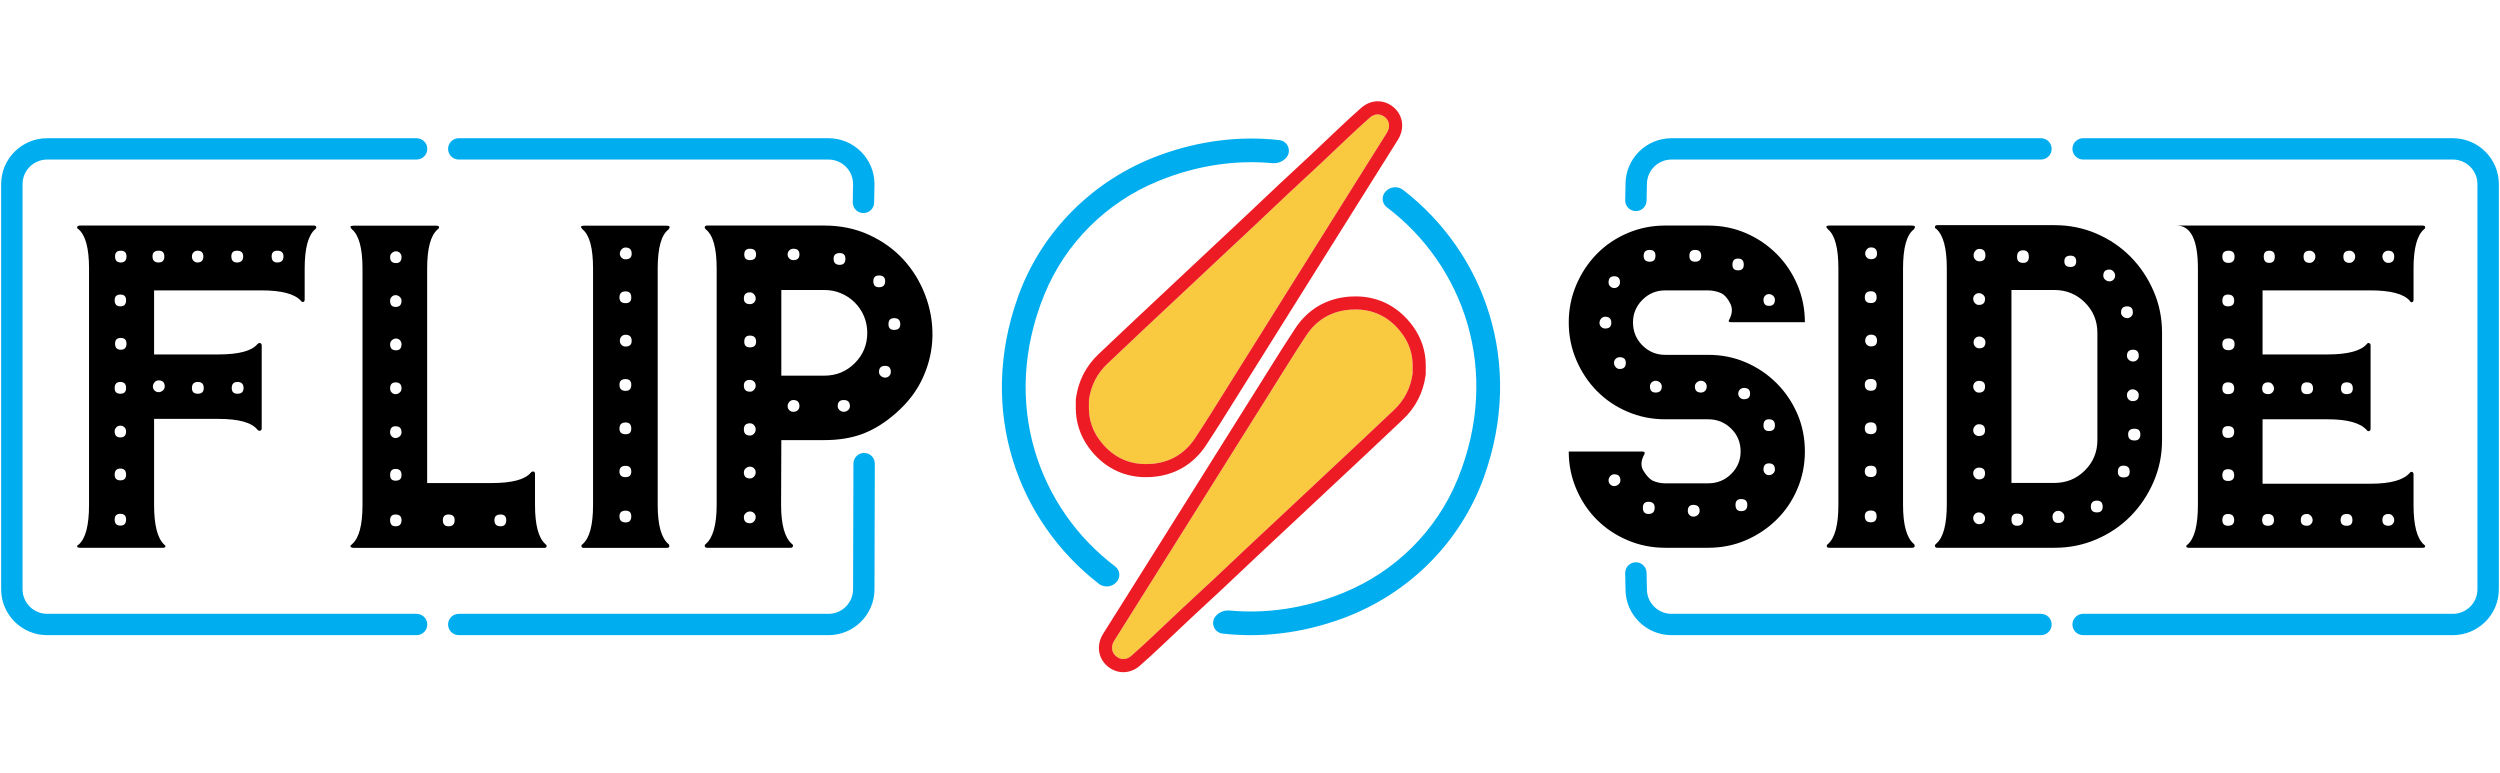 <svg xmlns="http://www.w3.org/2000/svg" xmlns:xlink="http://www.w3.org/1999/xlink" xmlns:serif="http://www.serif.com/" width="100%" height="100%" viewBox="0 0 1086 336" xml:space="preserve" style="fill-rule:evenodd;clip-rule:evenodd;stroke-linejoin:round;stroke-miterlimit:2;"> <path id="Composite-Path" serif:id="Composite Path" d="M491.465,284.865C494.476,282.233 497.409,279.51 500.329,276.777C504.723,272.665 509.059,268.492 513.452,264.379C517.943,260.175 522.49,256.031 526.98,251.827C532.001,247.125 536.976,242.374 541.99,237.664L556.492,224.114L572.347,209.263L590.311,192.448L605.528,178.094C610.108,173.776 612.777,168.51 613.629,162.285L613.651,158.885C613.662,153.839 612.138,149.209 609.236,145.2C603.788,137.676 596.323,133.914 586.876,134.505C578.581,135.024 572.01,138.829 567.45,145.706C562.127,153.735 557.105,161.962 551.967,170.112L539.394,190.139L521.8,218.186L508.948,238.652L491.199,266.91C488.799,270.729 486.377,274.534 483.997,278.365C482.519,280.743 482.832,283.366 484.718,284.987C486.775,286.756 489.266,286.787 491.465,284.865ZM595.023,51.137C592.017,53.77 589.088,56.493 586.172,59.227C581.785,63.34 577.455,67.514 573.068,71.628C568.585,75.833 564.044,79.978 559.56,84.184C554.547,88.887 549.58,93.639 544.574,98.35L530.092,111.904L514.261,126.759L496.323,143.578L481.129,157.936C476.556,162.255 473.891,167.522 473.04,173.748L473.018,177.15C473.007,182.196 474.528,186.828 477.425,190.837C482.865,198.363 490.318,202.126 499.751,201.535C508.034,201.015 514.595,197.208 519.148,190.33C524.463,182.299 529.478,174.07 534.608,165.918L547.163,145.886L564.731,117.832L577.565,97.361L595.288,69.096C597.684,65.276 600.103,61.47 602.48,57.638C603.956,55.26 603.643,52.636 601.76,51.014C599.706,49.245 597.218,49.215 595.023,51.137Z" style="fill:rgb(249,201,63);"></path> <path id="Composite-Path1" serif:id="Composite Path" d="M479.15,275.392C476.206,280.131 476.956,285.853 480.974,289.307C482.978,291.03 485.338,291.96 487.8,291.999C490.456,292.04 493.018,291.049 495.211,289.131C498.402,286.343 501.535,283.427 504.221,280.913C506.447,278.829 508.689,276.701 510.857,274.644C512.981,272.628 515.177,270.543 517.344,268.514C519.566,266.435 521.846,264.329 524.05,262.292C526.289,260.225 528.603,258.086 530.873,255.961C533.611,253.397 536.376,250.78 539.049,248.25L545.889,241.792L554.66,233.592L560.383,228.25L569.596,219.622L576.24,213.398L582.556,207.489L594.21,196.576L603.635,187.69L609.434,182.215C614.936,177.029 618.25,170.569 619.284,163.017L619.335,162.652L619.337,162.283L619.345,161.215L619.358,158.857C619.371,152.705 617.474,146.824 613.872,141.849C607.783,133.44 599.307,128.913 589.36,128.759C588.443,128.744 587.5,128.767 586.557,128.826C576.5,129.455 568.249,134.215 562.695,142.592C558.802,148.463 555.027,154.506 551.376,160.349L547.141,167.109L537.952,181.739L534.561,187.146L527.071,199.087L516.968,215.193L508.088,229.333L504.116,235.656L498.79,244.137L486.368,263.914L483.824,267.95C482.288,270.383 480.7,272.899 479.15,275.392ZM484.718,284.988C482.832,283.366 482.519,280.743 483.996,278.364C486.377,274.534 488.799,270.729 491.199,266.91L508.948,238.652L521.801,218.187L539.394,190.139L551.968,170.112C557.105,161.962 562.127,153.735 567.45,145.706C572.01,138.829 578.581,135.024 586.876,134.504C587.676,134.455 588.461,134.436 589.232,134.448C597.572,134.577 604.249,138.313 609.236,145.2C612.138,149.208 613.662,153.839 613.651,158.885L613.629,162.285C612.777,168.51 610.108,173.776 605.528,178.094L590.311,192.448L572.347,209.263L556.492,224.114L541.989,237.664C536.976,242.374 532.001,247.125 526.98,251.827C522.49,256.031 517.943,260.175 513.452,264.379C509.059,268.492 504.723,272.665 500.329,276.777C497.409,279.51 494.476,282.233 491.465,284.865C490.33,285.856 489.118,286.328 487.928,286.309C486.811,286.292 485.714,285.843 484.718,284.988ZM607.319,60.611C610.259,55.871 609.51,50.148 605.499,46.693C603.498,44.97 601.141,44.039 598.683,44.001C596.031,43.96 593.472,44.952 591.283,46.869C588.097,49.659 584.969,52.575 582.287,55.09C580.063,57.174 577.825,59.303 575.66,61.361C573.539,63.378 571.346,65.463 569.182,67.492C566.965,69.572 564.688,71.678 562.487,73.716C560.252,75.784 557.94,77.923 555.674,80.048C552.94,82.613 550.179,85.231 547.51,87.762L540.681,94.221L531.922,102.423L526.208,107.766L517.009,116.397L510.375,122.623L504.068,128.533L492.431,139.449L483.02,148.338L477.229,153.814C471.735,159.002 468.426,165.463 467.393,173.017L467.343,173.382L467.341,173.75L467.333,174.819L467.319,177.177C467.306,183.331 469.2,189.213 472.797,194.189C478.876,202.6 487.339,207.128 497.27,207.282C498.186,207.296 499.128,207.274 500.069,207.215C510.111,206.585 518.35,201.824 523.895,193.445C527.783,187.572 531.552,181.528 535.198,175.683L539.427,168.922L548.603,154.288L551.988,148.879L559.468,136.935L569.557,120.826L578.424,106.682L582.39,100.357L587.708,91.874L600.112,72.093L602.652,68.055C604.186,65.622 605.772,63.106 607.319,60.611ZM601.76,51.014C603.643,52.636 603.956,55.26 602.48,57.639C600.103,61.47 597.684,65.276 595.288,69.096L577.565,97.361L564.731,117.832L547.163,145.886L534.608,165.918C529.478,174.07 524.463,182.299 519.148,190.33C514.595,197.208 508.034,201.015 499.751,201.535C498.953,201.585 498.169,201.604 497.399,201.592C489.071,201.462 482.405,197.726 477.425,190.837C474.528,186.828 473.007,182.196 473.018,177.15L473.039,173.748C473.89,167.522 476.556,162.255 481.129,157.936L496.323,143.578L514.261,126.759L530.092,111.904L544.574,98.35C549.58,93.639 554.547,88.887 559.561,84.184C564.044,79.978 568.584,75.833 573.069,71.628C577.455,67.514 581.785,63.34 586.172,59.227C589.088,56.493 592.017,53.77 595.023,51.137C596.156,50.145 597.366,49.673 598.555,49.692C599.67,49.709 600.766,50.158 601.76,51.014Z" style="fill:rgb(237,28,36);"></path> <path id="Composite-Path2" serif:id="Composite Path" d="M1048.44,219.357L1048.44,206.032C1048.44,205.488 1048.24,205.146 1047.83,205.008C1047.42,204.872 1047.08,205.008 1046.8,205.418C1044.07,208.56 1038.39,210.128 1029.78,210.128L982.856,210.128L982.856,182.134L1011.05,182.134C1019.69,182.134 1025.39,183.705 1028.13,186.844C1028.4,187.255 1028.75,187.391 1029.16,187.255C1029.57,187.119 1029.78,186.778 1029.78,186.231L1029.78,150.078C1029.78,149.534 1029.57,149.193 1029.16,149.054C1028.75,148.918 1028.4,149.054 1028.13,149.462C1025.52,152.468 1019.83,153.97 1011.05,153.97L982.856,153.97L982.856,126.146L1029.74,126.146C1038.51,126.146 1044.19,127.65 1046.8,130.654C1047.07,131.2 1047.41,131.406 1047.83,131.267C1048.24,131.131 1048.44,130.79 1048.44,130.243L1048.44,116.689C1048.44,107.919 1049.95,102.23 1052.97,99.627C1053.38,99.352 1053.55,99.008 1053.48,98.598C1053.41,98.187 1053.03,97.981 1052.35,97.981L945.525,97.981C951.69,97.981 954.772,104.201 954.772,116.638L954.772,219.357C954.772,228.246 953.265,233.988 950.253,236.586C949.841,236.848 949.667,237.138 949.736,237.464C949.806,237.789 950.183,237.952 950.868,237.952L1052.35,237.952C1053.03,237.952 1053.41,237.789 1053.48,237.464C1053.55,237.138 1053.38,236.848 1052.97,236.586C1049.95,233.988 1048.44,228.246 1048.44,219.357ZM1022.07,168.751C1022.07,170.391 1021.18,171.21 1019.4,171.21C1017.76,171.21 1016.93,170.391 1016.93,168.751C1016.93,166.977 1017.76,166.089 1019.4,166.089C1021.18,166.089 1022.07,166.977 1022.07,168.751ZM1040.05,111.445C1040.05,113.28 1039.16,114.198 1037.38,114.198C1036.7,114.198 1036.11,113.917 1035.63,113.352C1035.15,112.787 1034.91,112.152 1034.91,111.445C1034.91,110.741 1035.15,110.144 1035.63,109.647C1036.11,109.154 1036.7,108.906 1037.38,108.906C1039.16,108.906 1040.05,109.754 1040.05,111.445ZM1022.38,109.647C1022.86,110.144 1023.1,110.741 1023.1,111.445C1023.1,112.152 1022.86,112.787 1022.38,113.352C1021.9,113.917 1021.32,114.198 1020.63,114.198C1018.85,114.198 1017.96,113.28 1017.96,111.445C1017.96,109.754 1018.85,108.906 1020.63,108.906C1021.32,108.906 1021.9,109.154 1022.38,109.647ZM1005.08,109.647C1005.56,110.144 1005.8,110.741 1005.8,111.445C1005.8,112.152 1005.56,112.787 1005.08,113.352C1004.6,113.917 1004.02,114.198 1003.34,114.198C1001.55,114.198 1000.67,113.28 1000.67,111.445C1000.67,109.754 1001.55,108.906 1003.34,108.906C1004.02,108.906 1004.6,109.154 1005.08,109.647ZM988.165,111.445C988.165,113.28 987.365,114.198 985.768,114.198C984.167,114.198 983.37,113.28 983.37,111.445C983.37,109.754 984.167,108.906 985.768,108.906C987.365,108.906 988.165,109.754 988.165,111.445ZM1004.78,168.751C1004.78,170.391 1003.88,171.21 1002.11,171.21C1000.46,171.21 999.639,170.391 999.639,168.751C999.639,166.977 1000.46,166.089 1002.11,166.089C1003.88,166.089 1004.78,166.977 1004.78,168.751ZM987.103,166.908C987.582,167.455 987.822,168.068 987.822,168.751C987.822,169.434 987.582,170.015 987.103,170.492C986.621,170.972 986.04,171.21 985.355,171.21C983.574,171.21 982.685,170.391 982.685,168.751C982.685,166.977 983.574,166.089 985.355,166.089C986.04,166.089 986.621,166.364 987.103,166.908ZM965.389,225.934C965.389,224.16 966.211,223.272 967.856,223.272C969.636,223.272 970.527,224.16 970.527,225.934C970.527,227.574 969.636,228.393 967.856,228.393C966.211,228.393 965.389,227.574 965.389,225.934ZM965.389,206.477C965.389,204.701 966.211,203.813 967.856,203.813C969.636,203.813 970.527,204.701 970.527,206.477C970.527,208.115 969.636,208.934 967.856,208.934C966.211,208.934 965.389,208.115 965.389,206.477ZM965.389,187.562C965.389,185.924 966.211,185.105 967.856,185.105C969.636,185.105 970.527,185.924 970.527,187.562C970.527,189.338 969.636,190.226 967.856,190.226C966.211,190.226 965.389,189.338 965.389,187.562ZM965.389,168.751C965.389,166.977 966.211,166.089 967.856,166.089C969.636,166.089 970.527,166.977 970.527,168.751C970.527,170.391 969.636,171.21 967.856,171.21C966.211,171.21 965.389,170.391 965.389,168.751ZM965.389,149.462C965.389,147.825 966.272,147.006 968.043,147.006C969.812,147.006 970.698,147.825 970.698,149.462C970.698,151.238 969.812,152.127 968.043,152.127C966.272,152.127 965.389,151.238 965.389,149.462ZM967.856,127.955C969.636,127.955 970.527,128.843 970.527,130.619C970.527,132.257 969.636,133.075 967.856,133.075C966.211,133.075 965.389,132.257 965.389,130.619C965.389,128.843 966.211,127.955 967.856,127.955ZM965.389,111.445C965.389,109.754 966.272,108.906 968.043,108.906C969.812,108.906 970.698,109.754 970.698,111.445C970.698,113.28 969.812,114.198 968.043,114.198C966.272,114.198 965.389,113.28 965.389,111.445ZM982.685,225.934C982.685,224.16 983.507,223.272 985.152,223.272C986.932,223.272 987.822,224.16 987.822,225.934C987.822,227.574 986.932,228.393 985.152,228.393C983.507,228.393 982.685,227.574 982.685,225.934ZM999.467,225.934C999.467,224.16 1000.36,223.272 1002.14,223.272C1002.82,223.272 1003.4,223.547 1003.88,224.091C1004.36,224.638 1004.61,225.251 1004.61,225.934C1004.61,226.617 1004.36,227.198 1003.88,227.675C1003.4,228.155 1002.82,228.393 1002.14,228.393C1000.36,228.393 999.467,227.574 999.467,225.934ZM1016.76,225.934C1016.76,224.16 1017.65,223.272 1019.43,223.272C1021.08,223.272 1021.9,224.16 1021.9,225.934C1021.9,227.574 1021.08,228.393 1019.43,228.393C1017.65,228.393 1016.76,227.574 1016.76,225.934ZM1034.91,225.934C1034.91,224.16 1035.8,223.272 1037.59,223.272C1038.27,223.272 1038.85,223.547 1039.33,224.091C1039.81,224.638 1040.05,225.251 1040.05,225.934C1040.05,226.617 1039.81,227.198 1039.33,227.675C1038.85,228.155 1038.27,228.393 1037.59,228.393C1035.8,228.393 1034.91,227.574 1034.91,225.934ZM892.54,97.811L841.578,97.811C841.027,97.811 840.684,98.016 840.548,98.427C840.411,98.838 840.617,99.179 841.166,99.451C844.179,102.182 845.688,107.852 845.688,116.457L845.688,219.103C845.688,227.846 844.179,233.514 841.166,236.109C840.617,236.52 840.411,236.928 840.548,237.338C840.684,237.749 841.027,237.952 841.578,237.952L892.54,237.952C898.978,237.952 905.041,236.725 910.727,234.266C916.41,231.807 921.341,228.462 925.521,224.227C929.7,219.991 933.021,215.041 935.488,209.371C937.955,203.703 939.189,197.66 939.189,191.237L939.189,144.525C939.189,138.106 937.955,132.062 935.488,126.392C933.021,120.724 929.7,115.774 925.521,111.538C921.341,107.303 916.41,103.958 910.727,101.499C905.041,99.04 898.978,97.811 892.54,97.811ZM928.365,156.325C927.883,156.805 927.303,157.042 926.618,157.042C925.933,157.042 925.315,156.805 924.769,156.325C924.221,155.847 923.948,155.266 923.948,154.583C923.948,152.809 924.836,151.921 926.618,151.921C928.261,151.921 929.085,152.809 929.085,154.583C929.085,155.266 928.844,155.847 928.365,156.325ZM926.415,174.248C925.73,174.248 925.146,174.01 924.667,173.533C924.186,173.055 923.948,172.407 923.948,171.586C923.948,170.903 924.186,170.324 924.667,169.844C925.146,169.367 925.73,169.127 926.415,169.127C927.1,169.127 927.715,169.367 928.264,169.844C928.809,170.324 929.085,170.903 929.085,171.586C929.085,173.362 928.194,174.248 926.415,174.248ZM926.516,135.74C926.516,136.423 926.275,137.004 925.796,137.481C925.315,137.959 924.734,138.196 924.049,138.196C923.364,138.196 922.746,137.959 922.2,137.481C921.652,137.004 921.379,136.423 921.379,135.74C921.379,133.964 922.267,133.075 924.049,133.075C925.692,133.075 926.516,133.964 926.516,135.74ZM901.892,113.515C901.892,115.152 901.067,115.971 899.424,115.971C897.642,115.971 896.754,115.152 896.754,113.515C896.754,111.877 897.642,111.056 899.424,111.056C901.067,111.056 901.892,111.877 901.892,113.515ZM881.342,111.576C881.342,113.325 880.518,114.198 878.875,114.198C877.093,114.198 876.205,113.325 876.205,111.576C876.205,109.682 877.093,108.735 878.875,108.735C880.518,108.735 881.342,109.682 881.342,111.576ZM857.881,226.891C857.4,226.347 857.161,225.731 857.161,225.048C857.161,224.365 857.4,223.787 857.881,223.307C858.36,222.829 858.943,222.589 859.628,222.589C860.313,222.589 860.929,222.829 861.477,223.307C862.023,223.787 862.299,224.365 862.299,225.048C862.299,226.825 861.408,227.71 859.628,227.71C858.943,227.71 858.36,227.438 857.881,226.891ZM857.881,207.432C857.4,206.888 857.161,206.272 857.161,205.589C857.161,204.906 857.4,204.327 857.881,203.847C858.36,203.37 858.943,203.13 859.628,203.13C861.408,203.13 862.299,203.951 862.299,205.589C862.299,207.365 861.408,208.251 859.628,208.251C858.943,208.251 858.36,207.979 857.881,207.432ZM857.881,188.69C857.4,188.213 857.161,187.631 857.161,186.948C857.161,186.266 857.4,185.652 857.881,185.105C858.36,184.559 858.943,184.284 859.628,184.284C861.408,184.284 862.299,185.172 862.299,186.948C862.299,188.586 861.408,189.405 859.628,189.405C858.943,189.405 858.36,189.168 857.881,188.69ZM857.881,169.743C857.4,169.196 857.161,168.58 857.161,167.897C857.161,167.214 857.4,166.636 857.881,166.158C858.36,165.681 858.943,165.441 859.628,165.441C861.408,165.441 862.299,166.26 862.299,167.897C862.299,169.674 861.408,170.562 859.628,170.562C858.943,170.562 858.36,170.29 857.881,169.743ZM858.052,150.59C857.571,150.113 857.333,149.465 857.333,148.643C857.333,147.961 857.571,147.382 858.052,146.904C858.531,146.427 859.115,146.187 859.8,146.187C860.485,146.187 861.1,146.427 861.649,146.904C862.195,147.382 862.47,147.961 862.47,148.643C862.47,150.42 861.579,151.308 859.8,151.308C859.115,151.308 858.531,151.07 858.052,150.59ZM857.881,128.059C858.36,127.581 858.943,127.341 859.628,127.341C860.313,127.341 860.929,127.581 861.477,128.059C862.023,128.539 862.299,129.117 862.299,129.8C862.299,131.576 861.408,132.462 859.628,132.462C858.943,132.462 858.36,132.19 857.881,131.643C857.4,131.099 857.161,130.483 857.161,129.8C857.161,129.117 857.4,128.539 857.881,128.059ZM858.052,112.76C857.571,112.259 857.333,111.645 857.333,110.925C857.333,110.208 857.571,109.562 858.052,108.986C858.531,108.41 859.115,108.122 859.8,108.122C861.579,108.122 862.47,109.058 862.47,110.925C862.47,112.653 861.579,113.515 859.8,113.515C859.115,113.515 858.531,113.264 858.052,112.76ZM873.772,225.64C873.772,223.949 874.594,223.101 876.239,223.101C878.019,223.101 878.91,223.949 878.91,225.64C878.91,227.475 878.019,228.393 876.239,228.393C874.594,228.393 873.772,227.475 873.772,225.64ZM891.617,224.429C891.617,223.731 891.855,223.133 892.334,222.643C892.813,222.152 893.396,221.906 894.081,221.906C894.766,221.906 895.382,222.152 895.93,222.643C896.479,223.133 896.754,223.731 896.754,224.429C896.754,226.254 895.863,227.163 894.081,227.163C892.438,227.163 891.617,226.254 891.617,224.429ZM873.772,209.787L873.772,125.976L892.438,125.976C897.634,125.976 902.044,127.781 905.667,131.392C909.29,135.004 911.104,139.399 911.104,144.579L911.104,191.184C911.104,196.363 909.29,200.759 905.667,204.37C902.044,207.981 897.634,209.787 892.438,209.787L873.772,209.787ZM908.262,220.13C908.262,218.356 909.151,217.468 910.933,217.468C912.576,217.468 913.4,218.356 913.4,220.13C913.4,221.77 912.576,222.589 910.933,222.589C909.151,222.589 908.262,221.77 908.262,220.13ZM914.494,121.503C913.946,121.025 913.673,120.444 913.673,119.761C913.673,117.988 914.564,117.099 916.346,117.099C917.031,117.099 917.611,117.374 918.09,117.918C918.569,118.465 918.81,119.078 918.81,119.761C918.81,120.444 918.569,121.025 918.09,121.503C917.611,121.983 917.031,122.22 916.346,122.22C915.661,122.22 915.043,121.983 914.494,121.503ZM920.009,204.938C920.009,203.165 920.83,202.276 922.476,202.276C924.255,202.276 925.146,203.165 925.146,204.938C925.146,206.578 924.255,207.397 922.476,207.397C920.83,207.397 920.009,206.578 920.009,204.938ZM924.461,188.69C924.461,187.053 925.382,186.231 927.223,186.231C928.919,186.231 929.77,187.053 929.77,188.69C929.77,190.466 928.919,191.352 927.223,191.352C925.382,191.352 924.461,190.466 924.461,188.69ZM826.68,219.303L826.68,116.63C826.68,107.615 828.253,101.945 831.405,99.622C832.226,98.528 831.953,97.981 830.583,97.981L794.691,97.981C793.182,97.981 792.979,98.528 794.076,99.622C797.089,102.081 798.595,107.751 798.595,116.63L798.595,219.303C798.595,228.046 797.089,233.716 794.076,236.311C793.664,236.586 793.49,236.928 793.559,237.338C793.629,237.749 794.006,237.952 794.691,237.952L830.583,237.952C831.268,237.952 831.643,237.749 831.713,237.338C831.782,236.928 831.678,236.586 831.405,236.311C828.253,233.716 826.68,228.046 826.68,219.303ZM810.069,224.227C810.069,222.589 810.957,221.77 812.739,221.77C814.382,221.77 815.206,222.589 815.206,224.227C815.206,226.003 814.382,226.891 812.739,226.891C810.957,226.891 810.069,226.003 810.069,224.227ZM810.069,204.768C810.069,203.13 810.957,202.311 812.739,202.311C814.382,202.311 815.206,203.13 815.206,204.768C815.206,206.408 814.382,207.227 812.739,207.227C810.957,207.227 810.069,206.408 810.069,204.768ZM810.069,186.13C810.069,184.353 810.957,183.465 812.739,183.465C814.382,183.465 815.206,184.353 815.206,186.13C815.206,187.767 814.382,188.586 812.739,188.586C810.957,188.586 810.069,187.767 810.069,186.13ZM810.069,167.078C810.069,165.441 810.957,164.622 812.739,164.622C814.382,164.622 815.206,165.441 815.206,167.078C815.206,168.855 814.382,169.743 812.739,169.743C810.957,169.743 810.069,168.855 810.069,167.078ZM810.96,149.772C810.478,149.294 810.24,148.713 810.24,148.03C810.24,147.211 810.478,146.563 810.96,146.083C811.439,145.605 812.022,145.365 812.707,145.365C814.486,145.365 815.377,146.254 815.377,148.03C815.377,149.668 814.486,150.486 812.707,150.486C812.022,150.486 811.439,150.249 810.96,149.772ZM812.739,126.522C814.382,126.522 815.206,127.41 815.206,129.184C815.206,130.824 814.382,131.643 812.739,131.643C810.957,131.643 810.069,130.824 810.069,129.184C810.069,127.41 810.957,126.522 812.739,126.522ZM810.96,111.877C810.478,111.4 810.24,110.818 810.24,110.136C810.24,109.453 810.478,108.839 810.96,108.293C811.439,107.746 812.022,107.471 812.707,107.471C814.486,107.471 815.377,108.359 815.377,110.136C815.377,111.773 814.486,112.592 812.707,112.592C812.022,112.592 811.439,112.355 810.96,111.877ZM741.99,154.14L723.324,154.14C719.493,154.14 716.212,152.78 713.478,150.054C710.743,147.328 709.376,143.992 709.376,140.042C709.376,136.228 710.743,132.961 713.478,130.235C716.212,127.509 719.493,126.146 723.324,126.146L741.99,126.146C743.903,126.146 745.816,126.554 747.732,127.365C749.1,128.045 750.365,129.469 751.526,131.638C752.688,133.806 752.586,136.177 751.221,138.754C750.673,139.567 750.946,139.973 752.04,139.973L784.039,139.973C784.039,134.238 782.945,128.808 780.756,123.687C778.567,118.566 775.557,114.096 771.728,110.272C767.899,106.45 763.455,103.446 758.395,101.259C753.333,99.075 747.863,97.981 741.982,97.981L723.313,97.981C717.569,97.981 712.132,99.078 707.002,101.267C701.873,103.457 697.429,106.468 693.669,110.298C689.907,114.128 686.934,118.609 684.746,123.74C682.557,128.872 681.462,134.313 681.462,140.058C681.462,145.806 682.554,151.244 684.743,156.375C686.932,161.507 689.904,165.99 693.666,169.82C697.426,173.65 701.87,176.661 707,178.851C712.126,181.041 717.563,182.134 723.308,182.134L741.974,182.134C745.94,182.134 749.289,183.487 752.024,186.191C754.759,188.895 756.126,192.211 756.126,196.131C756.126,199.929 754.759,203.183 752.024,205.893C749.289,208.603 745.942,209.958 741.977,209.958L723.319,209.958C721.403,209.958 719.559,209.552 717.783,208.739C716.415,207.925 715.118,206.501 713.887,204.469C712.656,202.436 712.793,200.063 714.296,197.35C714.706,196.539 714.363,196.131 713.272,196.131L681.462,196.131C681.462,201.871 682.557,207.304 684.746,212.43C686.934,217.556 689.907,221.997 693.669,225.755C697.429,229.513 701.873,232.484 707.002,234.671C712.132,236.858 717.569,237.952 723.313,237.952L741.982,237.952C747.863,237.952 753.333,236.861 758.395,234.674C763.455,232.487 767.899,229.516 771.728,225.76C775.557,222.005 778.567,217.564 780.756,212.441C782.945,207.317 784.039,201.887 784.039,196.147C784.039,190.274 782.945,184.812 780.756,179.755C778.567,174.701 775.56,170.26 771.731,166.436C767.902,162.611 763.457,159.608 758.398,157.421C753.338,155.234 747.869,154.14 741.99,154.14ZM770.23,128.469C770.759,128.947 771.024,129.525 771.024,130.208C771.024,131.985 770.163,132.873 768.442,132.873C766.853,132.873 766.058,131.985 766.058,130.208C766.058,129.525 766.288,128.947 766.754,128.469C767.217,127.992 767.779,127.752 768.442,127.752C769.103,127.752 769.7,127.992 770.23,128.469ZM757.496,114.982C757.496,116.622 756.674,117.441 755.032,117.441C753.386,117.441 752.565,116.622 752.565,114.982C752.565,113.208 753.386,112.32 755.032,112.32C756.674,112.32 757.496,113.208 757.496,114.982ZM739.001,111.125C739.001,112.832 738.11,113.685 736.331,113.685C734.685,113.685 733.864,112.832 733.864,111.125C733.864,109.418 734.685,108.565 736.331,108.565C738.11,108.565 739.001,109.418 739.001,111.125ZM719.137,111.125C719.137,112.832 718.313,113.685 716.67,113.685C714.888,113.685 713.999,112.832 713.999,111.125C713.999,109.418 714.888,108.565 716.67,108.565C718.313,108.565 719.137,109.418 719.137,111.125ZM703.725,122.666C703.725,123.348 703.481,123.93 702.999,124.407C702.518,124.885 701.932,125.122 701.241,125.122C700.551,125.122 699.962,124.885 699.481,124.407C698.999,123.93 698.758,123.348 698.758,122.666C698.758,120.889 699.585,120.001 701.241,120.001C702.895,120.001 703.725,120.889 703.725,122.666ZM695.539,141.986C695.058,141.509 694.82,140.927 694.82,140.245C694.82,139.562 695.058,138.948 695.539,138.402C696.018,137.858 696.602,137.583 697.287,137.583C699.066,137.583 699.957,138.471 699.957,140.245C699.957,141.885 699.066,142.704 697.287,142.704C696.602,142.704 696.018,142.466 695.539,141.986ZM701.841,159.467C701.359,158.92 701.121,158.304 701.121,157.621C701.121,156.938 701.359,156.359 701.841,155.882C702.32,155.404 702.903,155.164 703.588,155.164C705.367,155.164 706.258,155.983 706.258,157.621C706.258,159.397 705.367,160.285 703.588,160.285C702.903,160.285 702.32,160.013 701.841,159.467ZM716.739,167.863C716.739,167.18 716.977,166.601 717.459,166.124C717.938,165.646 718.521,165.406 719.206,165.406C719.891,165.406 720.507,165.646 721.055,166.124C721.601,166.601 721.877,167.18 721.877,167.863C721.877,169.639 720.986,170.527 719.206,170.527C717.561,170.527 716.739,169.639 716.739,167.863ZM736.261,167.863C736.261,167.18 736.534,166.601 737.083,166.124C737.629,165.646 738.247,165.406 738.932,165.406C739.617,165.406 740.197,165.646 740.679,166.124C741.158,166.601 741.399,167.18 741.399,167.863C741.399,168.684 741.158,169.332 740.679,169.81C740.197,170.29 739.617,170.527 738.932,170.527C737.15,170.527 736.261,169.639 736.261,167.863ZM699.478,210.435C698.997,209.958 698.758,209.376 698.758,208.693C698.758,208.011 698.997,207.397 699.478,206.851C699.957,206.306 700.54,206.032 701.225,206.032C703.005,206.032 703.896,206.92 703.896,208.693C703.896,209.376 703.62,209.958 703.074,210.435C702.526,210.915 701.91,211.153 701.225,211.153C700.54,211.153 699.957,210.915 699.478,210.435ZM713.657,220.52C713.657,218.829 714.478,217.98 716.124,217.98C717.903,217.98 718.794,218.829 718.794,220.52C718.794,222.354 717.903,223.272 716.124,223.272C714.478,223.272 713.657,222.354 713.657,220.52ZM733.899,223.717C733.417,223.24 733.179,222.659 733.179,221.976C733.179,220.199 734,219.311 735.646,219.311C737.425,219.311 738.316,220.199 738.316,221.976C738.316,222.659 738.041,223.24 737.495,223.717C736.946,224.195 736.331,224.432 735.646,224.432C734.961,224.432 734.378,224.195 733.899,223.717ZM753.9,219.309C753.9,217.628 754.721,216.786 756.367,216.786C758.146,216.786 759.037,217.628 759.037,219.309C759.037,221.133 758.146,222.042 756.367,222.042C754.721,222.042 753.9,221.133 753.9,219.309ZM755.818,172.711C755.337,172.234 755.099,171.653 755.099,170.97C755.099,170.287 755.337,169.708 755.818,169.231C756.297,168.753 756.881,168.513 757.566,168.513C759.345,168.513 760.236,169.332 760.236,170.97C760.236,172.61 759.345,173.429 757.566,173.429C756.881,173.429 756.297,173.192 755.818,172.711ZM766.754,205.69C766.288,205.213 766.058,204.631 766.058,203.949C766.058,202.175 766.853,201.287 768.442,201.287C770.163,201.287 771.024,202.175 771.024,203.949C771.024,204.631 770.759,205.213 770.23,205.69C769.7,206.17 769.103,206.408 768.442,206.408C767.779,206.408 767.217,206.17 766.754,205.69ZM766.058,184.796C766.058,183.022 766.853,182.134 768.442,182.134C770.163,182.134 771.024,183.022 771.024,184.796C771.024,186.436 770.163,187.255 768.442,187.255C766.853,187.255 766.058,186.436 766.058,184.796ZM358.103,97.981L307.211,97.981C306.662,97.981 306.32,98.152 306.183,98.494C306.044,98.835 306.18,99.211 306.592,99.622C309.744,102.081 311.32,107.751 311.32,116.63L311.32,219.303C311.32,227.913 309.744,233.58 306.592,236.311C306.18,236.586 306.044,236.928 306.183,237.338C306.32,237.749 306.662,237.952 307.211,237.952L343.413,237.952C343.959,237.952 344.301,237.749 344.438,237.338C344.574,236.928 344.438,236.586 344.028,236.311C340.876,233.575 339.303,227.899 339.303,219.285L339.405,191.181L358.103,191.181C364.404,191.181 369.986,190.261 374.85,188.415C379.715,186.572 384.475,183.601 389.133,179.505C394.474,174.864 398.447,169.607 401.051,163.734C403.654,157.861 404.99,151.887 405.059,145.811C405.129,139.735 404.066,133.828 401.875,128.093C399.681,122.359 396.564,117.27 392.523,112.832C388.483,108.394 383.517,104.809 377.625,102.078C371.733,99.347 365.226,97.981 358.103,97.981ZM323.136,224.638C323.136,223.955 323.409,223.376 323.958,222.896C324.504,222.418 325.122,222.178 325.807,222.178C326.492,222.178 327.072,222.418 327.554,222.896C328.033,223.376 328.274,223.955 328.274,224.638C328.274,225.32 328.033,225.936 327.554,226.481C327.072,227.027 326.492,227.299 325.807,227.299C324.025,227.299 323.136,226.414 323.136,224.638ZM323.136,205.178C323.136,204.495 323.409,203.917 323.958,203.437C324.504,202.959 325.122,202.719 325.807,202.719C326.492,202.719 327.072,202.959 327.554,203.437C328.033,203.917 328.274,204.495 328.274,205.178C328.274,205.861 328.033,206.477 327.554,207.021C327.072,207.568 326.492,207.84 325.807,207.84C324.025,207.84 323.136,206.955 323.136,205.178ZM323.136,186.538C323.136,184.764 324.025,183.876 325.807,183.876C326.492,183.876 327.072,184.151 327.554,184.695C328.033,185.242 328.274,185.855 328.274,186.538C328.274,187.221 328.033,187.837 327.554,188.383C327.072,188.93 326.492,189.202 325.807,189.202C324.025,189.202 323.136,188.314 323.136,186.538ZM323.136,167.489C323.136,165.852 324.025,165.03 325.807,165.03C326.492,165.03 327.072,165.27 327.554,165.748C328.033,166.228 328.274,166.806 328.274,167.489C328.274,168.172 328.033,168.788 327.554,169.332C327.072,169.879 326.492,170.151 325.807,170.151C324.025,170.151 323.136,169.265 323.136,167.489ZM323.308,148.438C323.308,146.664 324.129,145.776 325.775,145.776C327.554,145.776 328.445,146.664 328.445,148.438C328.445,150.078 327.554,150.897 325.775,150.897C324.129,150.897 323.308,150.078 323.308,148.438ZM325.807,127C326.492,127 327.072,127.274 327.554,127.821C328.033,128.368 328.274,128.981 328.274,129.664C328.274,130.347 328.033,130.928 327.554,131.406C327.072,131.883 326.492,132.121 325.807,132.121C324.025,132.121 323.136,131.302 323.136,129.664C323.136,127.888 324.025,127 325.807,127ZM323.308,110.528C323.308,108.879 324.129,108.052 325.775,108.052C327.554,108.052 328.445,108.879 328.445,110.528C328.445,112.179 327.554,113.003 325.775,113.003C324.129,113.003 323.308,112.179 323.308,110.528ZM367.248,112.389C367.248,114.166 366.427,115.051 364.784,115.051C363.002,115.051 362.111,114.166 362.111,112.389C362.111,110.752 363.002,109.93 364.784,109.93C366.427,109.93 367.248,110.752 367.248,112.389ZM347.282,110.528C347.282,112.179 346.391,113.003 344.612,113.003C343.927,113.003 343.344,112.763 342.865,112.283C342.383,111.802 342.145,111.216 342.145,110.528C342.145,109.839 342.383,109.255 342.865,108.775C343.344,108.295 343.927,108.052 344.612,108.052C346.391,108.052 347.282,108.879 347.282,110.528ZM342.865,178.174C342.383,177.696 342.145,177.115 342.145,176.432C342.145,175.749 342.383,175.136 342.865,174.589C343.344,174.045 343.927,173.77 344.612,173.77C346.391,173.77 347.282,174.658 347.282,176.432C347.282,177.115 347.041,177.696 346.562,178.174C346.081,178.654 345.431,178.891 344.612,178.891C343.927,178.891 343.344,178.654 342.865,178.174ZM364.709,178.174C364.163,177.696 363.893,177.115 363.893,176.432C363.893,174.658 364.776,173.77 366.547,173.77C368.316,173.77 369.202,174.658 369.202,176.432C369.202,177.115 368.929,177.696 368.386,178.174C367.84,178.654 367.227,178.891 366.547,178.891C365.865,178.891 365.252,178.654 364.709,178.174ZM339.405,163.187L339.405,125.976L358.071,125.976C360.669,125.976 363.096,126.453 365.351,127.408C367.607,128.363 369.59,129.691 371.3,131.395C373.009,133.099 374.342,135.076 375.3,137.324C376.258,139.573 376.737,141.992 376.737,144.581C376.737,149.761 374.922,154.159 371.3,157.77C367.677,161.382 363.267,163.187 358.071,163.187L339.405,163.187ZM381.839,119.66C383.621,119.66 384.512,120.479 384.512,122.116C384.512,123.893 383.621,124.781 381.839,124.781C380.196,124.781 379.375,123.893 379.375,122.116C379.375,120.479 380.196,119.66 381.839,119.66ZM382.661,163.326C382.112,162.848 381.839,162.267 381.839,161.584C381.839,159.808 382.73,158.92 384.512,158.92C386.155,158.92 386.977,159.808 386.977,161.584C386.977,162.267 386.736,162.848 386.257,163.326C385.778,163.803 385.197,164.041 384.512,164.041C383.827,164.041 383.209,163.803 382.661,163.326ZM385.949,140.861C385.949,139.084 386.771,138.196 388.416,138.196C390.195,138.196 391.086,139.084 391.086,140.861C391.086,142.498 390.195,143.317 388.416,143.317C386.771,143.317 385.949,142.498 385.949,140.861ZM285.703,219.356L285.703,116.682C285.703,107.667 287.277,101.997 290.429,99.674C291.25,98.58 290.977,98.034 289.607,98.034L253.715,98.034C252.206,98.034 252.003,98.58 253.1,99.674C256.112,102.133 257.619,107.803 257.619,116.682L257.619,219.356C257.619,228.098 256.112,233.769 253.1,236.364C252.688,236.638 252.514,236.98 252.583,237.391C252.653,237.801 253.03,238.004 253.715,238.004L289.607,238.004C290.292,238.004 290.667,237.801 290.736,237.391C290.806,236.98 290.702,236.638 290.429,236.364C287.277,233.769 285.703,228.098 285.703,219.356ZM269.092,224.279C269.092,222.641 269.981,221.823 271.763,221.823C273.406,221.823 274.23,222.641 274.23,224.279C274.23,226.055 273.406,226.943 271.763,226.943C269.981,226.943 269.092,226.055 269.092,224.279ZM269.092,204.82C269.092,203.182 269.981,202.363 271.763,202.363C273.406,202.363 274.23,203.182 274.23,204.82C274.23,206.46 273.406,207.279 271.763,207.279C269.981,207.279 269.092,206.46 269.092,204.82ZM269.092,186.182C269.092,184.406 269.981,183.517 271.763,183.517C273.406,183.517 274.23,184.406 274.23,186.182C274.23,187.82 273.406,188.638 271.763,188.638C269.981,188.638 269.092,187.82 269.092,186.182ZM269.092,167.131C269.092,165.493 269.981,164.674 271.763,164.674C273.406,164.674 274.23,165.493 274.23,167.131C274.23,168.907 273.406,169.795 271.763,169.795C269.981,169.795 269.092,168.907 269.092,167.131ZM269.983,149.824C269.502,149.346 269.264,148.765 269.264,148.082C269.264,147.263 269.502,146.615 269.983,146.135C270.462,145.658 271.046,145.418 271.731,145.418C273.51,145.418 274.401,146.306 274.401,148.082C274.401,149.72 273.51,150.539 271.731,150.539C271.046,150.539 270.462,150.301 269.983,149.824ZM271.763,126.574C273.406,126.574 274.23,127.463 274.23,129.236C274.23,130.877 273.406,131.695 271.763,131.695C269.981,131.695 269.092,130.877 269.092,129.236C269.092,127.463 269.981,126.574 271.763,126.574ZM269.983,111.929C269.502,111.452 269.264,110.871 269.264,110.188C269.264,109.505 269.502,108.892 269.983,108.345C270.462,107.798 271.046,107.523 271.731,107.523C273.51,107.523 274.401,108.411 274.401,110.188C274.401,111.825 273.51,112.644 271.731,112.644C271.046,112.644 270.462,112.407 269.983,111.929ZM232.408,219.297L232.408,205.948C232.408,205.265 232.202,204.892 231.79,204.822C231.378,204.753 230.969,204.924 230.56,205.334C228.092,208.338 222.409,209.839 213.504,209.839L185.556,209.839L185.556,116.669C185.556,107.934 187.063,102.269 190.076,99.674C190.624,99.263 190.83,98.887 190.694,98.546C190.555,98.204 190.145,98.034 189.46,98.034L153.568,98.034C152.059,98.034 151.856,98.58 152.953,99.674C155.966,102.272 157.472,107.939 157.472,116.682L157.472,219.356C157.472,228.098 155.966,233.769 152.953,236.364C151.856,237.185 151.992,237.732 153.362,238.004L236.312,238.004C236.997,238.004 237.372,237.799 237.441,237.388C237.511,236.977 237.34,236.636 236.93,236.358C233.915,233.755 232.408,228.069 232.408,219.297ZM169.459,225.954C169.459,224.316 170.254,223.495 171.843,223.495C173.564,223.495 174.425,224.316 174.425,225.954C174.425,227.73 173.564,228.616 171.843,228.616C170.254,228.616 169.459,227.73 169.459,225.954ZM169.459,206.359C169.459,204.582 170.254,203.694 171.843,203.694C173.564,203.694 174.425,204.582 174.425,206.359C174.425,207.996 173.564,208.815 171.843,208.815C170.254,208.815 169.459,207.996 169.459,206.359ZM170.155,189.561C169.689,189.084 169.459,188.502 169.459,187.82C169.459,186.046 170.254,185.158 171.843,185.158C173.564,185.158 174.425,186.046 174.425,187.82C174.425,188.502 174.161,189.084 173.631,189.561C173.101,190.041 172.504,190.279 171.843,190.279C171.18,190.279 170.618,190.041 170.155,189.561ZM170.155,170.513C169.689,170.035 169.459,169.454 169.459,168.771C169.459,166.995 170.254,166.107 171.843,166.107C173.564,166.107 174.425,166.995 174.425,168.771C174.425,169.454 174.161,170.035 173.631,170.513C173.101,170.99 172.504,171.227 171.843,171.227C171.18,171.227 170.618,170.99 170.155,170.513ZM169.459,149.514C169.459,148.832 169.724,148.253 170.254,147.775C170.784,147.298 171.378,147.058 172.041,147.058C172.702,147.058 173.264,147.298 173.73,147.775C174.193,148.253 174.425,148.832 174.425,149.514C174.425,151.291 173.631,152.179 172.041,152.179C170.318,152.179 169.459,151.291 169.459,149.514ZM170.155,128.93C170.618,128.452 171.18,128.212 171.843,128.212C172.504,128.212 173.101,128.452 173.631,128.93C174.161,129.41 174.425,129.988 174.425,130.671C174.425,132.448 173.564,133.333 171.843,133.333C170.254,133.333 169.459,132.448 169.459,130.671C169.459,129.988 169.689,129.41 170.155,128.93ZM169.459,111.62C169.459,110.937 169.724,110.358 170.254,109.881C170.784,109.404 171.378,109.164 172.041,109.164C172.702,109.164 173.264,109.404 173.73,109.881C174.193,110.358 174.425,110.937 174.425,111.62C174.425,113.396 173.631,114.284 172.041,114.284C170.318,114.284 169.459,113.396 169.459,111.62ZM192.372,225.954C192.372,224.316 193.193,223.495 194.839,223.495C196.618,223.495 197.509,224.316 197.509,225.954C197.509,227.73 196.618,228.616 194.839,228.616C193.193,228.616 192.372,227.73 192.372,225.954ZM214.77,225.954C214.77,224.316 215.661,223.495 217.443,223.495C219.086,223.495 219.907,224.316 219.907,225.954C219.907,227.73 219.086,228.616 217.443,228.616C215.661,228.616 214.77,227.73 214.77,225.954ZM34.773,97.981C34.088,97.981 33.676,98.187 33.54,98.598C33.401,99.008 33.607,99.35 34.155,99.622C37.168,102.22 38.677,107.892 38.677,116.641L38.677,219.362C38.677,228.249 37.168,233.988 34.155,236.586C33.607,236.848 33.401,237.138 33.54,237.464C33.676,237.789 34.088,237.952 34.773,237.952L70.722,237.952C71.407,237.952 71.781,237.789 71.851,237.464C71.92,237.138 71.749,236.848 71.337,236.586C68.399,233.85 66.933,228.099 66.933,219.338L66.933,181.964L94.819,181.964C103.703,181.964 109.375,183.535 111.837,186.674C112.246,187.085 112.656,187.221 113.068,187.085C113.477,186.948 113.683,186.607 113.683,186.06L113.683,150.078C113.683,149.534 113.477,149.193 113.068,149.054C112.656,148.918 112.246,149.054 111.837,149.462C109.375,152.468 103.703,153.97 94.819,153.97L66.933,153.97L66.933,126.146L113.683,126.146C122.299,126.146 127.974,127.65 130.709,130.654C130.982,131.064 131.322,131.235 131.734,131.166C132.143,131.096 132.349,130.72 132.349,130.038L132.349,116.689C132.349,107.919 133.855,102.23 136.868,99.627C137.28,99.352 137.452,99.008 137.382,98.598C137.312,98.187 136.938,97.981 136.253,97.981L34.773,97.981ZM105.806,168.58C105.806,170.22 104.915,171.039 103.135,171.039C101.49,171.039 100.668,170.22 100.668,168.58C100.668,166.806 101.49,165.918 103.135,165.918C104.915,165.918 105.806,166.806 105.806,168.58ZM49.808,225.662C49.808,224.024 50.635,223.203 52.291,223.203C53.945,223.203 54.774,224.024 54.774,225.662C54.774,227.438 53.945,228.323 52.291,228.323C50.635,228.323 49.808,227.438 49.808,225.662ZM49.808,206.202C49.808,204.429 50.635,203.541 52.291,203.541C53.945,203.541 54.774,204.429 54.774,206.202C54.774,207.843 53.945,208.661 52.291,208.661C50.635,208.661 49.808,207.843 49.808,206.202ZM49.808,187.357C49.808,186.674 50.049,186.095 50.531,185.618C51.012,185.14 51.601,184.9 52.291,184.9C52.982,184.9 53.568,185.14 54.049,185.618C54.531,186.095 54.774,186.674 54.774,187.357C54.774,189.133 53.945,190.021 52.291,190.021C50.635,190.021 49.808,189.133 49.808,187.357ZM49.808,168.58C49.808,166.806 50.635,165.918 52.291,165.918C53.945,165.918 54.774,166.806 54.774,168.58C54.774,170.22 53.945,171.039 52.291,171.039C50.635,171.039 49.808,170.22 49.808,168.58ZM49.979,149.259C49.979,147.622 50.806,146.8 52.463,146.8C54.116,146.8 54.946,147.622 54.946,149.259C54.946,151.036 54.116,151.921 52.463,151.921C50.806,151.921 49.979,151.036 49.979,149.259ZM52.291,127.955C53.945,127.955 54.774,128.776 54.774,130.414C54.774,132.19 53.945,133.075 52.291,133.075C50.635,133.075 49.808,132.19 49.808,130.414C49.808,128.776 50.635,127.955 52.291,127.955ZM49.979,111.365C49.979,109.727 50.806,108.906 52.463,108.906C54.116,108.906 54.946,109.727 54.946,111.365C54.946,113.141 54.116,114.027 52.463,114.027C50.806,114.027 49.979,113.141 49.979,111.365ZM88.51,168.58C88.51,170.22 87.654,171.039 85.941,171.039C84.229,171.039 83.372,170.22 83.372,168.58C83.372,166.806 84.229,165.918 85.941,165.918C87.654,165.918 88.51,166.806 88.51,168.58ZM71.556,167.897C71.556,168.58 71.281,169.161 70.735,169.639C70.187,170.119 69.571,170.356 68.886,170.356C68.201,170.356 67.618,170.119 67.139,169.639C66.657,169.161 66.419,168.58 66.419,167.897C66.419,167.214 66.657,166.601 67.139,166.054C67.618,165.51 68.201,165.235 68.886,165.235C70.665,165.235 71.556,166.124 71.556,167.897ZM66.248,111.365C66.248,109.727 67.136,108.906 68.918,108.906C70.561,108.906 71.385,109.727 71.385,111.365C71.385,113.141 70.561,114.027 68.918,114.027C67.136,114.027 66.248,113.141 66.248,111.365ZM84.068,113.309C83.603,112.832 83.372,112.184 83.372,111.365C83.372,110.682 83.603,110.104 84.068,109.623C84.531,109.146 85.093,108.906 85.757,108.906C87.477,108.906 88.339,109.727 88.339,111.365C88.339,113.141 87.477,114.027 85.757,114.027C85.093,114.027 84.531,113.789 84.068,113.309ZM100.497,111.365C100.497,109.727 101.319,108.906 102.964,108.906C104.744,108.906 105.635,109.727 105.635,111.365C105.635,113.141 104.744,114.027 102.964,114.027C101.319,114.027 100.497,113.141 100.497,111.365ZM117.999,111.365C117.999,109.727 118.821,108.906 120.463,108.906C122.245,108.906 123.136,109.727 123.136,111.365C123.136,113.141 122.245,114.027 120.463,114.027C118.821,114.027 117.999,113.141 117.999,111.365Z"></path> <path id="Composite-Path3" serif:id="Composite Path" d="M715.423,79.974C715.423,74.081 720.218,69.303 726.134,69.303L886.59,69.303C889.157,69.303 891.239,67.23 891.239,64.672C891.239,62.114 889.157,60.041 886.59,60.041L726.134,60.041C715.083,60.041 706.125,68.965 706.125,79.974L705.981,87.071C705.981,89.629 708.061,91.702 710.626,91.702C713.192,91.702 715.272,89.629 715.272,87.071L715.423,79.974ZM886.59,266.647L726.134,266.647C720.218,266.647 715.423,261.87 715.423,255.977L715.272,248.879C715.272,246.322 713.192,244.249 710.626,244.249C708.061,244.249 705.981,246.322 705.981,248.879L706.125,255.977C706.125,266.986 715.083,275.91 726.134,275.91L886.59,275.91C889.157,275.91 891.239,273.837 891.239,271.279C891.239,268.721 889.157,266.647 886.59,266.647ZM904.916,69.303L1065.49,69.303C1071.41,69.303 1076.2,74.081 1076.2,79.974L1076.2,255.977C1076.2,261.87 1071.41,266.648 1065.49,266.648L904.916,266.648C902.348,266.648 900.267,268.721 900.267,271.279C900.267,273.836 902.348,275.91 904.916,275.91L1065.49,275.91C1076.54,275.91 1085.5,266.986 1085.5,255.977L1085.5,79.974C1085.5,68.965 1076.54,60.041 1065.49,60.041L904.916,60.041C902.348,60.041 900.267,62.114 900.267,64.672C900.267,67.23 902.348,69.303 904.916,69.303ZM180.965,266.647L20.509,266.647C14.593,266.647 9.798,261.87 9.798,255.977L9.798,79.974C9.798,74.081 14.593,69.303 20.509,69.303L180.965,69.303C183.532,69.303 185.613,67.23 185.613,64.672C185.613,62.114 183.532,60.041 180.965,60.041L20.509,60.041C9.458,60.041 0.5,68.965 0.5,79.974L0.5,255.977C0.5,266.986 9.458,275.91 20.509,275.91L180.965,275.91C183.532,275.91 185.613,273.837 185.613,271.279C185.613,268.721 183.532,266.647 180.965,266.647ZM370.577,255.977C370.577,261.87 365.782,266.648 359.866,266.648L199.291,266.648C196.723,266.648 194.642,268.721 194.642,271.279C194.642,273.836 196.723,275.91 199.291,275.91L359.866,275.91C370.916,275.91 379.875,266.986 379.875,255.977L380.019,201.388C380.019,198.831 377.939,196.758 375.373,196.758C372.808,196.758 370.728,198.831 370.728,201.388L370.577,255.977ZM199.291,69.303L359.866,69.303C365.782,69.303 370.577,74.081 370.577,79.974L370.439,87.935C370.439,90.492 372.519,92.565 375.085,92.565C377.65,92.565 379.73,90.492 379.73,87.935L379.875,79.974C379.875,68.965 370.916,60.041 359.866,60.041L199.291,60.041C196.723,60.041 194.642,62.114 194.642,64.672C194.642,67.23 196.723,69.303 199.291,69.303ZM485.472,252.256C486.825,250.23 486.349,247.515 484.404,246.044C451.166,220.888 434.45,175.117 453.647,128.01C462.801,105.548 480.75,87.783 503.261,78.598C520.212,71.683 536.984,69.427 552.695,70.878C554.89,71.081 557.056,70.263 558.584,68.68C561.253,65.916 559.59,61.293 555.765,60.863C539.204,59.001 521.527,60.871 503.548,67.489C475.055,77.979 452.47,100.372 442.237,128.877C424.342,178.724 442.353,226.57 477.334,253.586C479.918,255.581 483.66,254.968 485.472,252.256ZM601.394,83.839C600.041,85.864 600.518,88.58 602.462,90.051C635.701,115.207 652.416,160.978 633.219,208.085C624.066,230.547 606.116,248.312 583.605,257.496C566.654,264.412 549.882,266.668 534.171,265.216C531.976,265.013 529.81,265.832 528.282,267.415C525.613,270.179 527.276,274.801 531.101,275.231C547.662,277.094 565.34,275.224 583.318,268.605C611.811,258.115 634.396,235.722 644.629,207.217C662.524,157.371 644.513,109.525 609.532,82.509C606.948,80.513 603.206,81.127 601.394,83.839Z" style="fill:rgb(0,173,239);"></path> </svg>